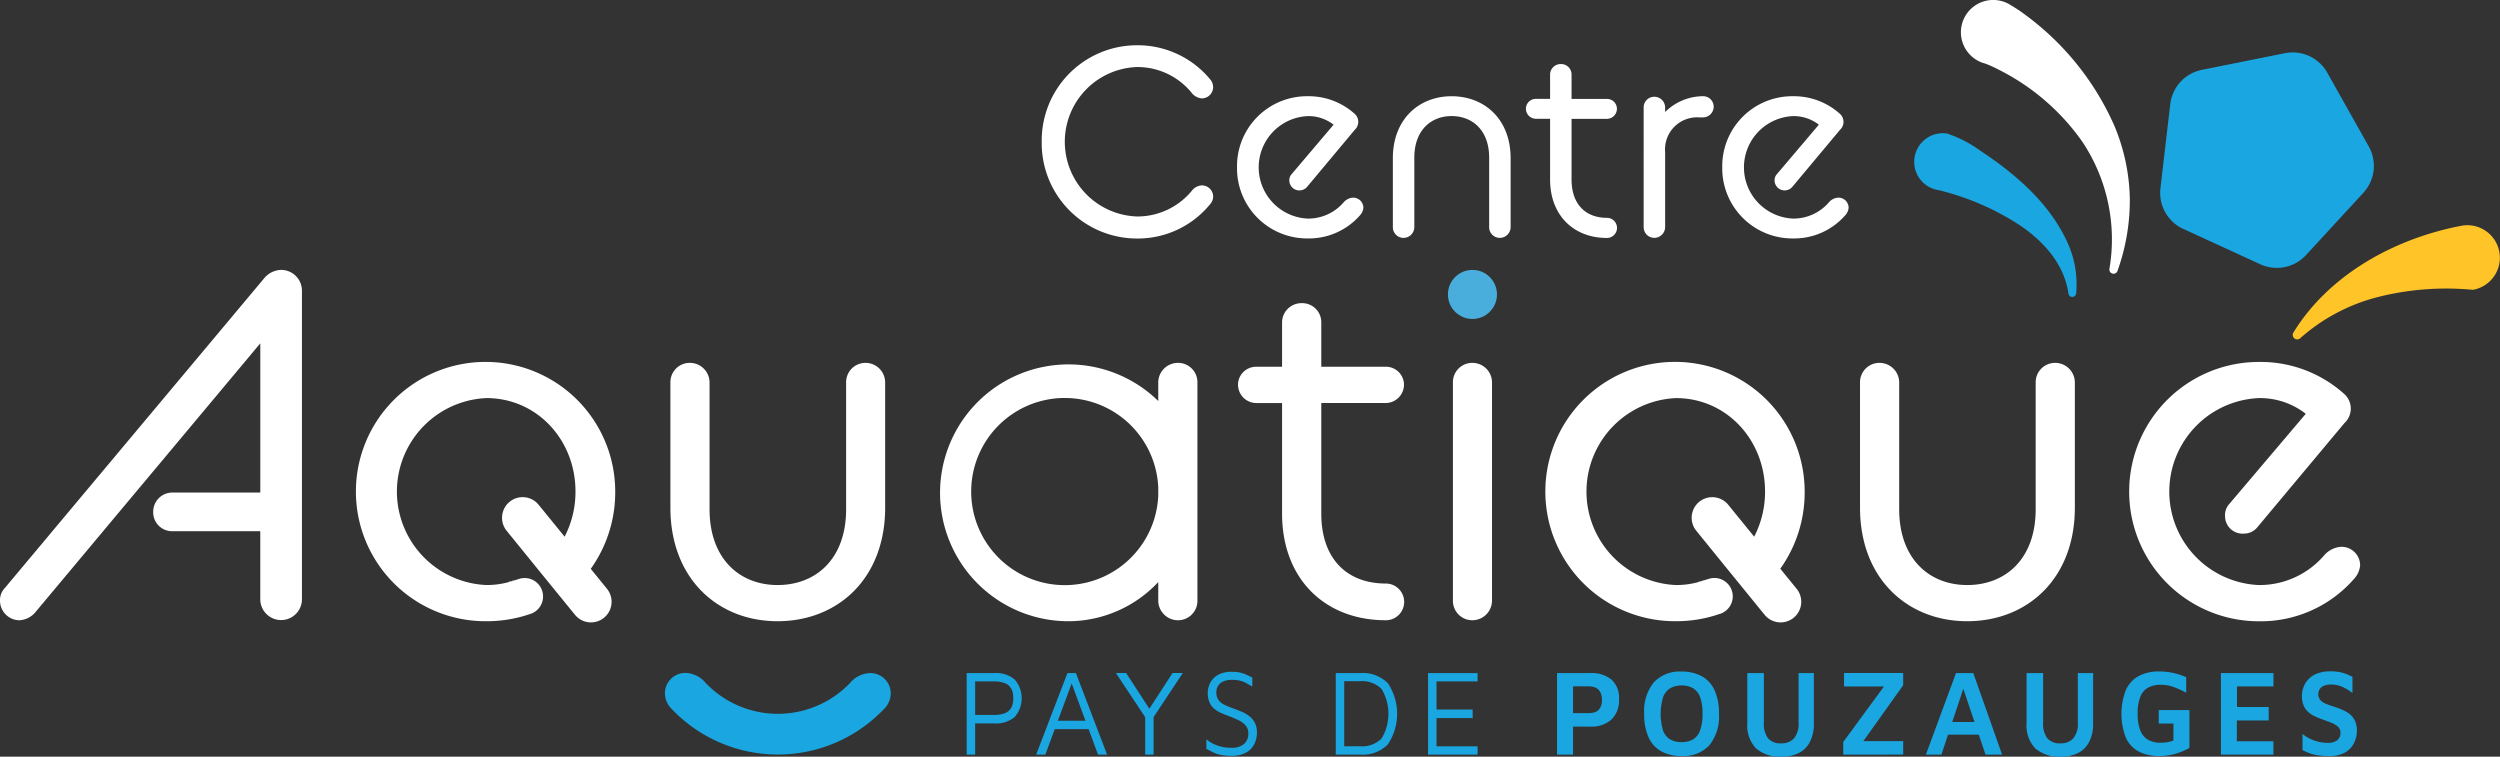 <?xml version="1.0" encoding="UTF-8"?> <svg xmlns="http://www.w3.org/2000/svg" id="Groupe_787" data-name="Groupe 787" width="276" height="83.536" viewBox="0 0 276 83.536"><rect x="0" y="0" width="276" height="83.536" fill="#333333" stroke="none"/><path id="Tracé_925" data-name="Tracé 925" d="M323.8,39.149l9.168-1.838a4.381,4.381,0,0,1,4.68,2.15l4.581,8.152a4.381,4.381,0,0,1-.6,5.115L335.3,59.6a4.381,4.381,0,0,1-5.05,1.012l-8.5-3.9a4.38,4.38,0,0,1-2.523-4.489l1.085-9.287A4.381,4.381,0,0,1,323.8,39.149Z" transform="translate(-80.716 -31.438)" fill="#1aa6e0"></path><g id="Groupe_772" data-name="Groupe 772" transform="translate(0 29.796)"><path id="Tracé_926" data-name="Tracé 926" d="M61.276,66.318a2.531,2.531,0,0,0-1.89.916l-28.636,34.2a1.941,1.941,0,0,0-.536,1.4A2.17,2.17,0,0,0,32.376,105a2.494,2.494,0,0,0,1.675-.809l24.9-29.767V90.9H49.228a2.114,2.114,0,0,0-2.1,2.154,2.079,2.079,0,0,0,2.1,2.113h9.721v7.51a2.3,2.3,0,1,0,4.6,0V68.645A2.3,2.3,0,0,0,61.276,66.318Z" transform="translate(-30.214 -66.318)" fill="#fff"></path><path id="Tracé_927" data-name="Tracé 927" d="M141.451,78.758A2.131,2.131,0,0,0,139.3,80.92V94.908c0,5.513-3.351,8.376-7.568,8.376-4.159,0-7.51-2.864-7.51-8.376V80.92a2.17,2.17,0,0,0-2.162-2.162A2.131,2.131,0,0,0,119.9,80.92V94.743c0,7.84,5.24,12.535,11.826,12.535,6.643,0,11.883-4.7,11.883-12.535V80.92A2.164,2.164,0,0,0,141.451,78.758Z" transform="translate(-45.888 -68.492)" fill="#fff"></path><path id="Tracé_928" data-name="Tracé 928" d="M182.225,78.735a2.17,2.17,0,0,0-2.162,2.162v2.047a14.177,14.177,0,1,0-10.1,24.312,13.613,13.613,0,0,0,10.1-4.324v2.005a2.181,2.181,0,0,0,2.162,2.212,2.145,2.145,0,0,0,2.162-2.212V80.9A2.133,2.133,0,0,0,182.225,78.735Zm-2.162,14.64a10.331,10.331,0,1,1,0-.867Z" transform="translate(-52.191 -68.469)" fill="#fff"></path><path id="Tracé_929" data-name="Tracé 929" d="M212.159,101.723c-4.267,0-7.13-2.7-7.13-7.724V81.793h7.13a2.033,2.033,0,0,0,2-2.005,1.993,1.993,0,0,0-2-2h-7.13V72.93a2.109,2.109,0,0,0-2.162-2.162A2.138,2.138,0,0,0,200.7,72.93v4.861h-2.864a1.993,1.993,0,0,0-2,2,2.033,2.033,0,0,0,2,2.005H200.7V94c0,7.237,4.753,11.776,11.454,11.776a2.026,2.026,0,0,0,0-4.052Z" transform="translate(-59.159 -67.096)" fill="#fff"></path><path id="Tracé_930" data-name="Tracé 930" d="M226.738,78.758a2.131,2.131,0,0,0-2.154,2.162v24.039a2.143,2.143,0,0,0,2.154,2.212,2.175,2.175,0,0,0,2.162-2.212V80.92A2.164,2.164,0,0,0,226.738,78.758Z" transform="translate(-64.182 -68.492)" fill="#fff"></path><path id="Tracé_931" data-name="Tracé 931" d="M300.6,78.758a2.138,2.138,0,0,0-2.162,2.162V94.908c0,5.513-3.342,8.376-7.559,8.376-4.159,0-7.51-2.864-7.51-8.376V80.92a2.17,2.17,0,0,0-2.162-2.162,2.138,2.138,0,0,0-2.162,2.162V94.743c0,7.84,5.24,12.535,11.834,12.535,6.643,0,11.883-4.7,11.883-12.535V80.92A2.17,2.17,0,0,0,300.6,78.758Z" transform="translate(-73.699 -68.492)" fill="#fff"></path><path id="Tracé_932" data-name="Tracé 932" d="M338.4,99.045a2.721,2.721,0,0,0-1.84.974,9.408,9.408,0,0,1-7.18,3.243,10.329,10.329,0,0,1,0-20.639,8.213,8.213,0,0,1,5.182,1.733l-8.426,9.936a1.826,1.826,0,0,0-.487,1.353,1.931,1.931,0,0,0,2.055,1.939,1.9,1.9,0,0,0,1.51-.7l9.614-11.5a2.176,2.176,0,0,0-.107-3.293,13.8,13.8,0,0,0-9.342-3.458,14.314,14.314,0,0,0,0,28.628,13.663,13.663,0,0,0,10.53-4.7,2.535,2.535,0,0,0,.652-1.461A2.046,2.046,0,0,0,338.4,99.045Z" transform="translate(-80.004 -68.469)" fill="#fff"></path></g><g id="Groupe_773" data-name="Groupe 773" transform="translate(115.007 4.997)"><path id="Tracé_933" data-name="Tracé 933" d="M169.575,46.93a10.518,10.518,0,0,1,10.543-10.662A10.383,10.383,0,0,1,188.144,40a1.361,1.361,0,0,1,.356.889,1.257,1.257,0,0,1-1.273,1.244,1.634,1.634,0,0,1-1.008-.5,7.721,7.721,0,0,0-6.1-2.962,8.254,8.254,0,0,0,0,16.5,7.785,7.785,0,0,0,6.1-2.931,1.49,1.49,0,0,1,1.008-.5,1.24,1.24,0,0,1,1.273,1.244,1.288,1.288,0,0,1-.356.858,10.31,10.31,0,0,1-8.025,3.761A10.518,10.518,0,0,1,169.575,46.93Z" transform="translate(-169.575 -36.268)" fill="#fff"></path><path id="Tracé_934" data-name="Tracé 934" d="M195.7,50.936a7.725,7.725,0,0,1,7.818-7.849,7.584,7.584,0,0,1,5.124,1.9,1.194,1.194,0,0,1,.059,1.807L203.429,53.1a1.113,1.113,0,0,1-1.955-.681,1,1,0,0,1,.267-.741l4.62-5.449a4.51,4.51,0,0,0-2.843-.948,5.662,5.662,0,0,0,0,11.314,5.159,5.159,0,0,0,3.939-1.777,1.482,1.482,0,0,1,1.008-.533,1.121,1.121,0,0,1,1.184,1.126,1.377,1.377,0,0,1-.355.8,7.494,7.494,0,0,1-5.776,2.576A7.743,7.743,0,0,1,195.7,50.936Z" transform="translate(-174.14 -37.46)" fill="#fff"></path><path id="Tracé_935" data-name="Tracé 935" d="M216.548,49.928c0-4.294,2.873-6.841,6.486-6.841,3.643,0,6.516,2.548,6.516,6.841v7.582a1.194,1.194,0,0,1-1.185,1.214,1.176,1.176,0,0,1-1.185-1.214V49.87c0-3.021-1.835-4.592-4.146-4.592-2.28,0-4.116,1.57-4.116,4.592v7.641a1.194,1.194,0,0,1-1.185,1.214,1.176,1.176,0,0,1-1.184-1.214Z" transform="translate(-177.784 -37.46)" fill="#fff"></path><path id="Tracé_936" data-name="Tracé 936" d="M234.347,43.727a1.093,1.093,0,0,1,1.1-1.1h1.57V39.965a1.169,1.169,0,0,1,1.185-1.184,1.152,1.152,0,0,1,1.184,1.184v2.666h3.909a1.093,1.093,0,0,1,1.1,1.1,1.113,1.113,0,0,1-1.1,1.1h-3.909v6.694c0,2.754,1.57,4.235,3.909,4.235a1.11,1.11,0,0,1,0,2.221c-3.672,0-6.278-2.487-6.278-6.456V44.823h-1.57A1.113,1.113,0,0,1,234.347,43.727Z" transform="translate(-180.894 -36.707)" fill="#fff"></path><path id="Tracé_937" data-name="Tracé 937" d="M250.1,44.331a1.171,1.171,0,0,1,1.185-1.185,1.189,1.189,0,0,1,1.185,1.185v.5a5.977,5.977,0,0,1,4.176-1.747,1.163,1.163,0,0,1,1.185,1.155,1.188,1.188,0,0,1-1.185,1.184h-.385a3.545,3.545,0,0,0-3.79,3.851v8.233a1.2,1.2,0,0,1-1.185,1.214,1.176,1.176,0,0,1-1.185-1.214Z" transform="translate(-183.647 -37.46)" fill="#fff"></path><path id="Tracé_938" data-name="Tracé 938" d="M260.615,50.936a7.725,7.725,0,0,1,7.819-7.849,7.582,7.582,0,0,1,5.123,1.9,1.193,1.193,0,0,1,.059,1.807L268.344,53.1a1.113,1.113,0,0,1-1.954-.681,1,1,0,0,1,.267-.741l4.621-5.449a4.512,4.512,0,0,0-2.843-.948,5.662,5.662,0,0,0,0,11.314,5.157,5.157,0,0,0,3.938-1.777,1.486,1.486,0,0,1,1.008-.533,1.121,1.121,0,0,1,1.184,1.126,1.376,1.376,0,0,1-.355.8,7.491,7.491,0,0,1-5.775,2.576A7.744,7.744,0,0,1,260.615,50.936Z" transform="translate(-185.485 -37.46)" fill="#fff"></path></g><path id="Tracé_939" data-name="Tracé 939" d="M308.937,59.908a19.43,19.43,0,0,0-2.986-14.045,24.961,24.961,0,0,0-9.274-7.978,12.992,12.992,0,0,0-1.442-.651,3.567,3.567,0,1,1,2.714-6.514c.5.3,1.088.668,1.48.969a30.43,30.43,0,0,1,10.017,12.323,21.767,21.767,0,0,1,1.744,8.175,23.13,23.13,0,0,1-1.365,7.947.461.461,0,0,1-.888-.224Z" transform="translate(-76.058 -30.212)" fill="#fff"></path><path id="Tracé_940" data-name="Tracé 940" d="M303.314,65.728c-.5-3.357-2.845-5.876-5.57-7.667a28.9,28.9,0,0,0-7.792-3.491c-.371-.1-.8-.224-1.093-.274a3.159,3.159,0,0,1,1.076-6.225,13.617,13.617,0,0,1,3.625,1.875c3.93,2.6,7.716,5.844,9.681,10.235a11.063,11.063,0,0,1,.924,5.535.428.428,0,0,1-.851.012Z" transform="translate(-74.956 -33.325)" fill="#1aa6e0"></path><path id="Tracé_941" data-name="Tracé 941" d="M337,72.195c3.986-6.476,11.3-10.442,18.678-11.816a3.593,3.593,0,0,1,1.137,7.095,30.825,30.825,0,0,0-10.5.8,20.54,20.54,0,0,0-8.552,4.539.494.494,0,0,1-.762-.613Z" transform="translate(-83.813 -35.477)" fill="#fec428"></path><g id="Groupe_778" data-name="Groupe 778" transform="translate(39.438 39.955)"><g id="Groupe_776" data-name="Groupe 776"><g id="Groupe_774" data-name="Groupe 774" transform="translate(16.587 24.064)"><path id="Tracé_942" data-name="Tracé 942" d="M99.037,107.788a7.027,7.027,0,0,1-.924.281l-.008-.008C98.368,107.978,98.772,107.862,99.037,107.788Z" transform="translate(-98.104 -107.788)" fill="#fff"></path></g><g id="Groupe_775" data-name="Groupe 775"><path id="Tracé_943" data-name="Tracé 943" d="M105.575,103.674a2.276,2.276,0,0,1-3.532,2.872l-.611-.751-.908-1.114-2.641-3.243L94.5,97.27a2.26,2.26,0,0,1-.4-2.121,2.178,2.178,0,0,1,.734-1.081,2.268,2.268,0,0,1,3.194.33l2.872,3.524a10.789,10.789,0,0,0,1.2-4.984c0-5.719-4.267-10.316-9.829-10.316a10.329,10.329,0,0,0,0,20.639,9.274,9.274,0,0,0,2.261-.272c.008,0,.016-.008.025-.008a.055.055,0,0,0,.05-.008,7.029,7.029,0,0,0,.924-.281.534.534,0,0,0,.107-.033c.041-.017.074-.025.1-.033a.532.532,0,0,1,.083-.025,2.033,2.033,0,0,1,1.543,3.755h-.008a.289.289,0,0,1-.116.05c-.058.017-.116.041-.165.058a14.729,14.729,0,0,1-4.8.792,14.314,14.314,0,1,1,14.211-14.318,14.527,14.527,0,0,1-2.7,8.533Z" transform="translate(-78.004 -78.628)" fill="#fff"></path></g></g><g id="Groupe_777" data-name="Groupe 777" transform="translate(16.546 24.064)"><path id="Tracé_944" data-name="Tracé 944" d="M99.028,107.788a7.026,7.026,0,0,1-.924.281.055.055,0,0,1-.05.008c.016,0,.025-.008.041-.017C98.359,107.978,98.764,107.862,99.028,107.788Z" transform="translate(-98.054 -107.788)" fill="#fff"></path><path id="Tracé_945" data-name="Tracé 945" d="M101.269,112.288a.293.293,0,0,1-.074.033l-.091.025C101.154,112.329,101.211,112.3,101.269,112.288Z" transform="translate(-98.587 -108.574)" fill="#fff"></path></g></g><g id="Groupe_783" data-name="Groupe 783" transform="translate(170.776 39.955)"><g id="Groupe_781" data-name="Groupe 781"><g id="Groupe_779" data-name="Groupe 779" transform="translate(16.587 24.048)"><path id="Tracé_946" data-name="Tracé 946" d="M258.228,107.768a6.526,6.526,0,0,1-.965.3l-.008-.008C257.535,107.974,257.955,107.85,258.228,107.768Z" transform="translate(-257.254 -107.768)" fill="#fff"></path></g><g id="Groupe_780" data-name="Groupe 780"><path id="Tracé_947" data-name="Tracé 947" d="M264.725,103.674a2.276,2.276,0,0,1-3.532,2.872l-.611-.743-.908-1.122-2.641-3.243-3.383-4.167a2.254,2.254,0,0,1-.4-2.129,2.232,2.232,0,0,1,.726-1.073,2.278,2.278,0,0,1,3.2.33l2.864,3.524a10.789,10.789,0,0,0,1.2-4.984c0-5.719-4.267-10.316-9.829-10.316a10.329,10.329,0,0,0,0,20.639,9.273,9.273,0,0,0,2.261-.272c.008,0,.017-.008.025-.008a.055.055,0,0,0,.05-.008,6.533,6.533,0,0,0,.966-.3l.1-.025a.693.693,0,0,1,.157-.05,2.029,2.029,0,0,1,1.527,3.755.5.5,0,0,1-.1.041l-.223.074a14.515,14.515,0,0,1-4.762.784,14.314,14.314,0,1,1,14.2-14.318,14.477,14.477,0,0,1-2.69,8.525Z" transform="translate(-237.154 -78.628)" fill="#fff"></path></g></g><g id="Groupe_782" data-name="Groupe 782" transform="translate(16.546 24.048)"><path id="Tracé_948" data-name="Tracé 948" d="M258.219,107.768a6.522,6.522,0,0,1-.966.3.055.055,0,0,1-.049.008c.017,0,.025-.008.041-.017C257.526,107.974,257.947,107.85,258.219,107.768Z" transform="translate(-257.204 -107.768)" fill="#fff"></path><path id="Tracé_949" data-name="Tracé 949" d="M260.427,112.278a.439.439,0,0,1-.091.041.77.77,0,0,1-.132.033Z" transform="translate(-257.728 -108.556)" fill="#fff"></path></g></g><g id="Groupe_784" data-name="Groupe 784" transform="translate(106.721 74.112)"><path id="Tracé_950" data-name="Tracé 950" d="M160.47,125.81v3.443h-.935v-9h3.077a3.16,3.16,0,0,1,2.226.715,3.148,3.148,0,0,1,0,4.131,3.16,3.16,0,0,1-2.226.715Zm0-.932H162.5a3.406,3.406,0,0,0,1.162-.162,1.394,1.394,0,0,0,.947-1.039,3,3,0,0,0,0-1.3,1.394,1.394,0,0,0-.947-1.039,3.406,3.406,0,0,0-1.162-.162H160.47Z" transform="translate(-159.535 -120.059)" fill="#1aa6e0"></path><path id="Tracé_951" data-name="Tracé 951" d="M168.832,129.253l3.453-9h.935l3.44,9h-1l-3-8.1.195-.026-3.011,8.127Zm1.518-2.807.4-.932H175l.064.932Z" transform="translate(-161.16 -120.059)" fill="#1aa6e0"></path><path id="Tracé_952" data-name="Tracé 952" d="M182.729,129.253v-4.131l-3.232-4.873h1.129l2.739,4.211-.3-.08,2.686-4.131h1.13l-3.375,5.1.156-.621v4.523Z" transform="translate(-163.023 -120.059)" fill="#1aa6e0"></path><path id="Tracé_953" data-name="Tracé 953" d="M194.306,129.36a5.519,5.519,0,0,1-1.1-.095,3.538,3.538,0,0,1-.818-.27q-.364-.176-.792-.405v-1.053a3.886,3.886,0,0,0,1.117.648,4.326,4.326,0,0,0,1.636.284,1.99,1.99,0,0,0,1.434-.439,1.492,1.492,0,0,0,.448-1.114,1.34,1.34,0,0,0-.3-.91,2.318,2.318,0,0,0-.766-.568q-.468-.223-.987-.425-.441-.162-.876-.345a3.324,3.324,0,0,1-.785-.458,1.965,1.965,0,0,1-.558-.716,2.567,2.567,0,0,1-.208-1.1,2.415,2.415,0,0,1,.136-.77,2.224,2.224,0,0,1,.441-.756,2.177,2.177,0,0,1,.818-.568,3.25,3.25,0,0,1,1.253-.215,4.31,4.31,0,0,1,.863.074,3.509,3.509,0,0,1,.682.215c.215.1.458.21.726.344v1c-.224-.135-.439-.258-.642-.371a3.083,3.083,0,0,0-.675-.27,3.492,3.492,0,0,0-.9-.1,2.328,2.328,0,0,0-1.019.188,1.262,1.262,0,0,0-.559.5,1.33,1.33,0,0,0-.175.662,1.442,1.442,0,0,0,.24.877,1.778,1.778,0,0,0,.675.533,10.288,10.288,0,0,0,1.006.412c.3.107.606.228.909.357a3.712,3.712,0,0,1,.824.486,2.189,2.189,0,0,1,.6.73,2.338,2.338,0,0,1,.228,1.086,2.925,2.925,0,0,1-.26,1.195,2.169,2.169,0,0,1-.883.972A3.276,3.276,0,0,1,194.306,129.36Z" transform="translate(-165.137 -120.031)" fill="#1aa6e0"></path><path id="Tracé_954" data-name="Tracé 954" d="M208.911,129.253v-9h2.713a3.9,3.9,0,0,1,3.044,1.126,6.088,6.088,0,0,1,0,6.744,3.886,3.886,0,0,1-3.044,1.134Zm.935-.918h1.713a3.046,3.046,0,0,0,2.415-.864,5.319,5.319,0,0,0,0-5.455,3.049,3.049,0,0,0-2.415-.864h-1.713Z" transform="translate(-168.164 -120.059)" fill="#1aa6e0"></path><path id="Tracé_955" data-name="Tracé 955" d="M221.259,129.253v-9h5.466v.918h-4.531v3.105h3.986v.944h-3.986v3.119h4.531v.918Z" transform="translate(-170.322 -120.059)" fill="#1aa6e0"></path><path id="Tracé_956" data-name="Tracé 956" d="M240.279,126.162v3.091h-1.765v-9h3.661a3.5,3.5,0,0,1,2.343.715,2.7,2.7,0,0,1,.838,2.174,2.915,2.915,0,0,1-.838,2.241,3.3,3.3,0,0,1-2.343.783Zm0-1.485h1.674a2.166,2.166,0,0,0,.747-.108,1.029,1.029,0,0,0,.46-.317,1.265,1.265,0,0,0,.24-.465,2.047,2.047,0,0,0,.072-.554,2.259,2.259,0,0,0-.072-.581,1.322,1.322,0,0,0-.24-.486,1.051,1.051,0,0,0-.46-.33,2.059,2.059,0,0,0-.747-.115h-1.674Z" transform="translate(-173.337 -120.059)" fill="#1aa6e0"></path><path id="Tracé_957" data-name="Tracé 957" d="M254.3,129.381a4.558,4.558,0,0,1-2.213-.506,3.33,3.33,0,0,1-1.422-1.539,6.068,6.068,0,0,1-.493-2.612,5.037,5.037,0,0,1,1.071-3.491,3.914,3.914,0,0,1,3.057-1.18,4.558,4.558,0,0,1,2.213.506,3.324,3.324,0,0,1,1.421,1.539,6.062,6.062,0,0,1,.494,2.612,5.044,5.044,0,0,1-1.07,3.49A3.915,3.915,0,0,1,254.3,129.381Zm0-1.539a2.431,2.431,0,0,0,1.279-.31,1.9,1.9,0,0,0,.772-1.006,5.276,5.276,0,0,0,.26-1.816,5.209,5.209,0,0,0-.26-1.816,1.9,1.9,0,0,0-.772-.992,2.432,2.432,0,0,0-1.279-.311,2.391,2.391,0,0,0-1.278.318,1.932,1.932,0,0,0-.773,1,6.493,6.493,0,0,0,0,3.632,1.9,1.9,0,0,0,.773.992A2.429,2.429,0,0,0,254.3,127.842Z" transform="translate(-175.374 -120.025)" fill="#1aa6e0"></path><path id="Tracé_958" data-name="Tracé 958" d="M267.782,129.483a4.009,4.009,0,0,1-2.85-.911,3.641,3.641,0,0,1-.967-2.774v-5.548h1.83v5.494a2.618,2.618,0,0,0,.468,1.714,1.783,1.783,0,0,0,1.441.554,1.821,1.821,0,0,0,1.422-.554,2.5,2.5,0,0,0,.5-1.714v-5.494h1.688V125.8a4.344,4.344,0,0,1-.442,2.066,2.821,2.821,0,0,1-1.233,1.222A4.092,4.092,0,0,1,267.782,129.483Z" transform="translate(-177.785 -120.059)" fill="#1aa6e0"></path><path id="Tracé_959" data-name="Tracé 959" d="M276.8,129.253v-1.391l4.816-6.562.427.432h-5.153v-1.485h6.529v1.35l-4.621,6.48-.519-.311h5.141v1.485Z" transform="translate(-180.028 -120.059)" fill="#1aa6e0"></path><path id="Tracé_960" data-name="Tracé 960" d="M287.859,129.253l3.323-9h1.908l3.18,9h-1.83l-2.83-8.384.778-.081-2.817,8.465Zm1.752-2.2.429-1.4h4.024l.155,1.4Z" transform="translate(-181.961 -120.059)" fill="#1aa6e0"></path><path id="Tracé_961" data-name="Tracé 961" d="M305.14,129.483a4.009,4.009,0,0,1-2.849-.911,3.643,3.643,0,0,1-.967-2.774v-5.548h1.83v5.494a2.618,2.618,0,0,0,.467,1.714,1.783,1.783,0,0,0,1.441.554,1.819,1.819,0,0,0,1.422-.554,2.5,2.5,0,0,0,.5-1.714v-5.494h1.688V125.8a4.335,4.335,0,0,1-.441,2.066A2.813,2.813,0,0,1,307,129.085,4.092,4.092,0,0,1,305.14,129.483Z" transform="translate(-184.313 -120.059)" fill="#1aa6e0"></path><path id="Tracé_962" data-name="Tracé 962" d="M318.184,129.378a4.779,4.779,0,0,1-2.233-.486,3.239,3.239,0,0,1-1.434-1.518,7.3,7.3,0,0,1,0-5.312,3.272,3.272,0,0,1,1.434-1.532,4.7,4.7,0,0,1,2.22-.493,7.326,7.326,0,0,1,1.545.162,7.438,7.438,0,0,1,1.453.472v1.716a11.353,11.353,0,0,0-1.4-.635,3.971,3.971,0,0,0-1.376-.243,2.963,2.963,0,0,0-1.42.31,1.946,1.946,0,0,0-.871,1.013,4.976,4.976,0,0,0-.292,1.877,4.823,4.823,0,0,0,.3,1.863,2.021,2.021,0,0,0,.864,1.018,2.718,2.718,0,0,0,1.356.318,4.537,4.537,0,0,0,.759-.06,3.49,3.49,0,0,0,.669-.182v-1.877h-1.623V124.3h3.388v4.185a7.241,7.241,0,0,1-1.622.662A6.513,6.513,0,0,1,318.184,129.378Z" transform="translate(-186.532 -120.022)" fill="#1aa6e0"></path><path id="Tracé_963" data-name="Tracé 963" d="M327.325,129.253v-9h5.8v1.471H329.1V124h3.5v1.484h-3.517v2.3h4.036v1.471Z" transform="translate(-188.857 -120.059)" fill="#1aa6e0"></path><path id="Tracé_964" data-name="Tracé 964" d="M341.186,129.375a8.907,8.907,0,0,1-1.162-.068,4.738,4.738,0,0,1-.941-.216,5.831,5.831,0,0,1-.857-.378v-1.782a4.11,4.11,0,0,0,1.285.722,4.417,4.417,0,0,0,1.493.264,1.648,1.648,0,0,0,1.057-.29,1.008,1.008,0,0,0,.357-.831.855.855,0,0,0-.291-.674,2.627,2.627,0,0,0-.773-.446q-.48-.189-1.051-.392-.4-.147-.786-.33a2.754,2.754,0,0,1-.687-.466,2.034,2.034,0,0,1-.486-.709,2.646,2.646,0,0,1-.182-1.046,2.777,2.777,0,0,1,.182-.985,2.533,2.533,0,0,1,.557-.876,2.625,2.625,0,0,1,.98-.621,3.981,3.981,0,0,1,1.422-.23,5.658,5.658,0,0,1,.928.068,4.17,4.17,0,0,1,.753.2,8.233,8.233,0,0,1,.759.338v1.782c-.208-.153-.428-.3-.662-.438a3.877,3.877,0,0,0-.746-.344,2.937,2.937,0,0,0-.864-.149,2.193,2.193,0,0,0-.8.108,1.093,1.093,0,0,0-.52.365,1.058,1.058,0,0,0,.046,1.249,1.676,1.676,0,0,0,.63.412q.4.162.909.324a9.583,9.583,0,0,1,.96.365,3.337,3.337,0,0,1,.8.493,2.022,2.022,0,0,1,.539.722,2.545,2.545,0,0,1,.195,1.053,2.99,2.99,0,0,1-.332,1.4,2.474,2.474,0,0,1-1.005,1.027A3.4,3.4,0,0,1,341.186,129.375Z" transform="translate(-190.751 -120.019)" fill="#1aa6e0"></path></g><g id="Groupe_786" data-name="Groupe 786" transform="translate(73.405 74.304)"><g id="Groupe_785" data-name="Groupe 785"><path id="Tracé_965" data-name="Tracé 965" d="M143.366,124.211a2.488,2.488,0,0,0,.73-1.642,2.251,2.251,0,0,0-2.371-2.311,3.041,3.041,0,0,0-2.128,1.094,11.023,11.023,0,0,1-15.932-.007,3.045,3.045,0,0,0-2.128-1.1,2.252,2.252,0,0,0-2.373,2.309,2.49,2.49,0,0,0,.729,1.643,16.172,16.172,0,0,0,23.474.008Z" transform="translate(-119.163 -120.251)" fill="#1aa6e0"></path></g></g><circle id="Ellipse_47" data-name="Ellipse 47" cx="2.708" cy="2.708" r="2.708" transform="translate(159.85 29.798)" fill="#49aedc"></circle></svg> 